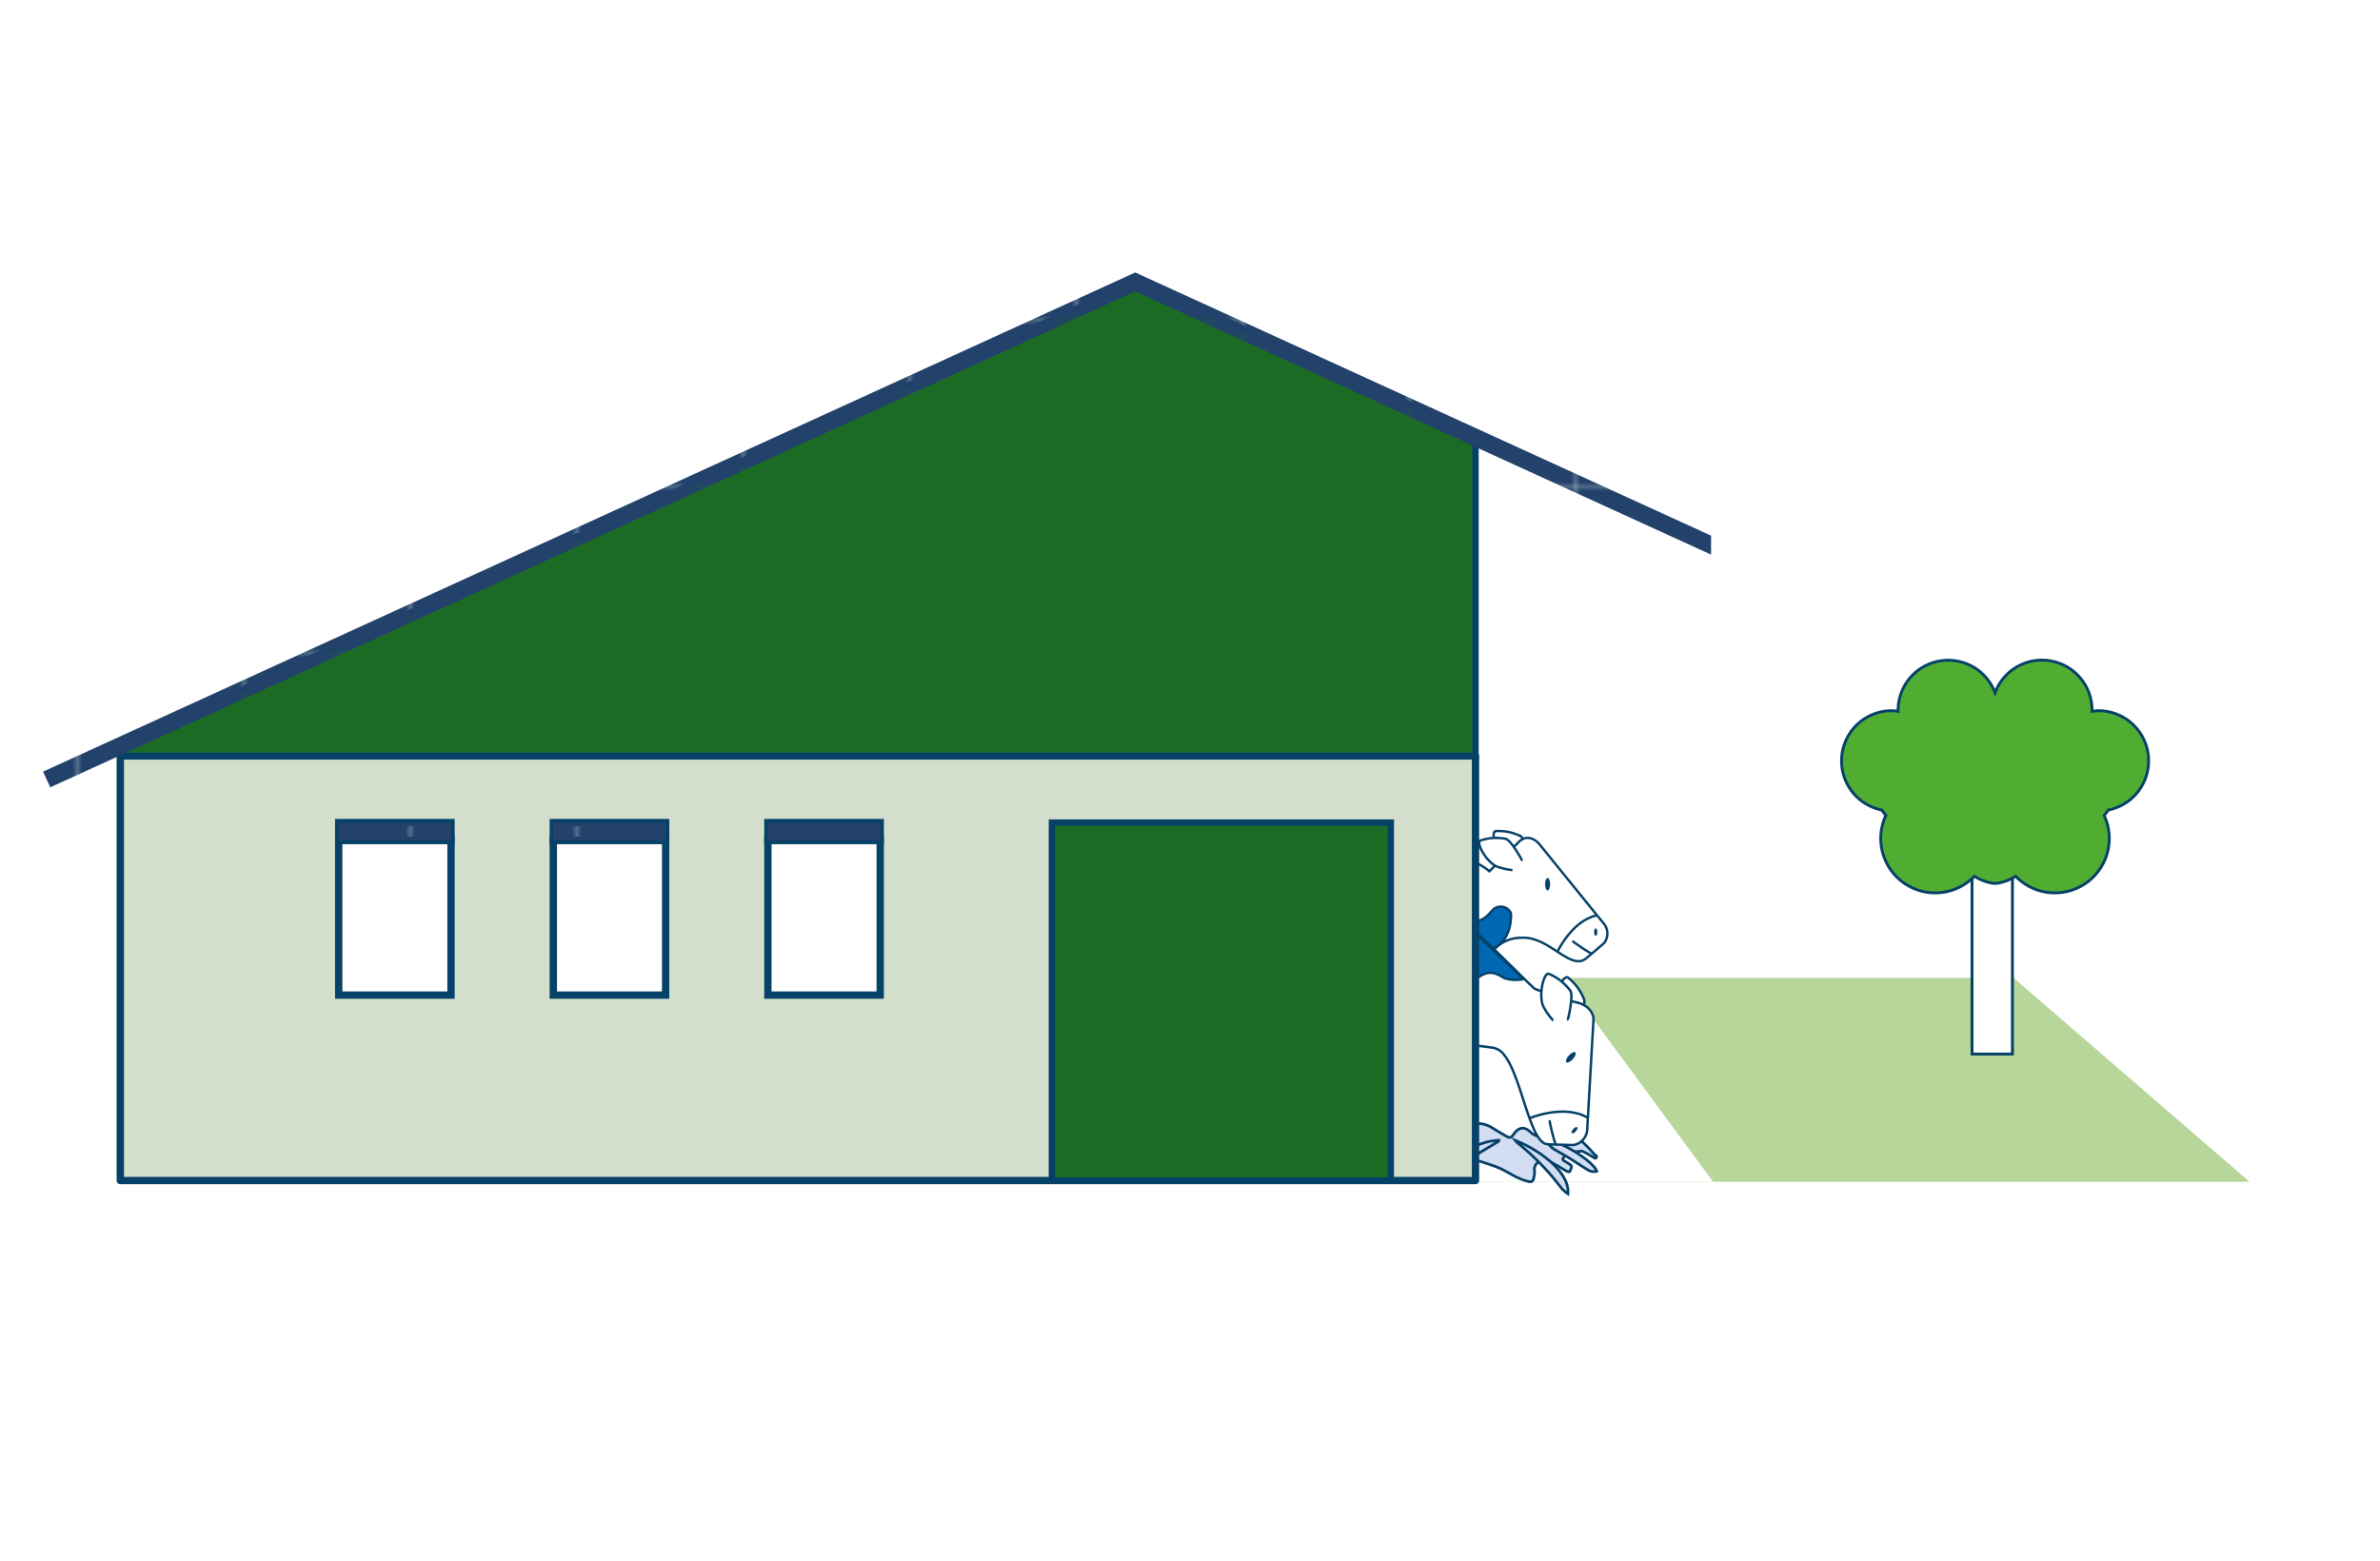 <svg id="Laag_1" data-name="Laag 1" xmlns="http://www.w3.org/2000/svg" xmlns:xlink="http://www.w3.org/1999/xlink" viewBox="0 0 529 347"><defs><style>.cls-1,.cls-13,.cls-18{fill:none;}.cls-2{fill:#23426b;}.cls-3{fill:#b6d69a;}.cls-14,.cls-15,.cls-19,.cls-23,.cls-25,.cls-4,.cls-6{fill:#fff;}.cls-5{fill:#d3ddf2;stroke:#064068;stroke-width:0.6px;}.cls-13,.cls-15,.cls-16,.cls-18,.cls-22,.cls-23,.cls-25,.cls-26,.cls-5,.cls-6,.cls-8{stroke-miterlimit:10;}.cls-13,.cls-14,.cls-15,.cls-16,.cls-17,.cls-18,.cls-19,.cls-21,.cls-22,.cls-23,.cls-25,.cls-26,.cls-6,.cls-8,.cls-9{stroke:#064168;}.cls-13,.cls-14,.cls-6,.cls-8,.cls-9{stroke-width:0.53px;}.cls-7{fill:#064168;}.cls-16,.cls-8{fill:#0068b3;}.cls-17,.cls-9{fill:#8bacdb;}.cls-14,.cls-17,.cls-19,.cls-21,.cls-9{stroke-linecap:round;stroke-linejoin:round;}.cls-10{clip-path:url(#clip-path);}.cls-11{fill:#3b71b0;}.cls-12{fill:url(#New_Pattern_Swatch_1);}.cls-15,.cls-16,.cls-17,.cls-18,.cls-19{stroke-width:0.54px;}.cls-20{clip-path:url(#clip-path-2);}.cls-21{fill:#d3decd;}.cls-21,.cls-23{stroke-width:1.63px;}.cls-22{fill:#1c6b24;stroke-width:1.42px;}.cls-24{fill:url(#New_Pattern_Swatch_1-5);}.cls-25,.cls-26{stroke-width:0.64px;}.cls-26{fill:#51ad32;}</style><clipPath id="clip-path"><line class="cls-1" x1="270.31" y1="215.21" x2="270.31" y2="193.97"/></clipPath><pattern id="New_Pattern_Swatch_1" data-name="New Pattern Swatch 1" width="36.77" height="36.77" patternTransform="translate(-606.25 407.67)" patternUnits="userSpaceOnUse" viewBox="0 0 36.77 36.77"><rect class="cls-1" width="36.77" height="36.77"/><rect class="cls-2" width="36.77" height="36.77"/></pattern><clipPath id="clip-path-2"><line class="cls-1" x1="261.19" y1="225.67" x2="261.19" y2="202.83"/></clipPath><pattern id="New_Pattern_Swatch_1-5" data-name="New Pattern Swatch 1" width="36.77" height="36.77" patternTransform="translate(1238.72 367.67)" patternUnits="userSpaceOnUse" viewBox="0 0 36.77 36.77"><rect class="cls-1" width="36.77" height="36.77"/><rect class="cls-2" width="36.77" height="36.77"/></pattern></defs><polygon class="cls-3" points="500 262.72 182.35 262.72 182.35 217.38 447.54 217.38 500 262.72"/><polygon class="cls-4" points="380.77 262.72 63.11 262.72 63.11 217.38 347.38 217.38 380.77 262.72"/><path class="cls-5" d="M354.78,257.08a10.63,10.63,0,0,0-.77-.87,30.09,30.09,0,0,0-5.4-4.87c-1.07-.68-1.19-.65-2.18.08a8.6,8.6,0,0,1-1.21.78,4.2,4.2,0,0,1-5.15-.63c-1.54-1.39-2.74-.68-3.62.56-.58.83-.83.93-1.72.42s-2-1.16-3-1.79a6.14,6.14,0,0,0-5.27-.69c-1.68.51-3.42.94-4.15,2.88a3.38,3.38,0,0,1-1,1.12,7.11,7.11,0,0,1-3.14,1.62,2.52,2.52,0,0,0-1.76,1.61c-.25.62-.07,1.06.57,1.23a4.31,4.31,0,0,0,3.92-.55l.44-.17c1.55-.14,5.44-.37,7.72.39h0c1.39.46,2.76.87,4.07,1.42s2.66,1.43,4,2.09a14.71,14.71,0,0,0,2.5.93c.83.23,1.18-.06,1.31-.93a5.73,5.73,0,0,0,.15-1.08,3.08,3.08,0,0,0-.05-.61.22.22,0,0,1,0-.08c0-.3.23-2.19,2.85-2.07l.18.13c.81.46,1.64.89,2.45,1.35.57.33,1.12.71,1.7,1,.27.16.67.3.8-.14s.53-.92,0-1.29-1-.64-1.51-.94a.31.31,0,0,1-.12-.4c.35-.68,1.36-1.51,4.16-1.67a.32.32,0,0,1,.16,0l.63.32c.71.36,1.39.79,2.07,1.2a.3.3,0,0,0,.42-.41Z"/><path class="cls-5" d="M333.1,253.72c-2.22,1.36-4.48,2.65-6.65,4.09-1.46,1-2.74,2.19-4.17,3.21a12.2,12.2,0,0,1-2.44,1.25A1.05,1.05,0,0,1,319,262c-.13-.15,0-.6.09-.85a4.27,4.27,0,0,1,.81-1.12,25.14,25.14,0,0,1,10.75-6.2,17.14,17.14,0,0,1,2.49-.34Z"/><path class="cls-5" d="M336.78,253.52c5.69,2.22,12.19,7.24,11.72,11.87a9,9,0,0,1-1.38-1.18A57,57,0,0,0,337.21,254C337.11,253.93,337,253.81,336.78,253.52Z"/><path class="cls-5" d="M343.82,253.52c2.91,0,10.24,4.56,11.11,6.86a2.59,2.59,0,0,1-2-.3c-1.56-.95-3.08-2-4.63-2.93-.87-.54-1.78-1-2.67-1.54A4.17,4.17,0,0,1,343.82,253.52Z"/><path class="cls-6" d="M340.15,191.19s-1-4.44-2.09-5.26a10.7,10.7,0,0,0-5.67-1.16c-1,.27,0,4.8,2,6.48a14.12,14.12,0,0,0,5.34,2.39Z"/><path class="cls-4" d="M336.45,190.86c.89-.2,1.44,1.4,1.44,1.4l-.32,2.23a2,2,0,0,1-1.56-.06C335.26,194,335.56,191.07,336.45,190.86Z"/><path class="cls-7" d="M318.2,242.17s.92-1.84,1.74-2.25,0,2,0,2S318.82,242.68,318.2,242.17Z"/><path class="cls-6" d="M320.39,219.91h2.36a.86.86,0,0,1,.86.86V244a0,0,0,0,1,0,0h-4.08a0,0,0,0,1,0,0V220.77a.86.86,0,0,1,.86-.86Z" transform="translate(643.15 463.91) rotate(-180)"/><path class="cls-8" d="M325.66,244a3.13,3.13,0,0,0-2.15-2.65c-.4,1.12-5.31.71-3.16,2.65Z"/><path class="cls-7" d="M316.06,245s.92-1.84,1.74-2.25,0,2,0,2S316.67,245.54,316.06,245Z"/><path class="cls-6" d="M318.25,222.76h2.36a.86.86,0,0,1,.86.86v23.24a0,0,0,0,1,0,0h-4.08a0,0,0,0,1,0,0V223.63A.86.86,0,0,1,318.25,222.76Z" transform="translate(638.86 469.63) rotate(-180)"/><path class="cls-8" d="M323.51,246.86a3.13,3.13,0,0,0-2.14-2.65c-.41,1.12-5.31.71-3.17,2.65Z"/><path class="cls-7" d="M284,242.17s.92-1.84,1.73-2.25,0,2,0,2S284.61,242.68,284,242.17Z"/><path class="cls-6" d="M286.19,219.91h2.36a.86.86,0,0,1,.86.86V244a0,0,0,0,1,0,0h-4.08a0,0,0,0,1,0,0V220.77A.86.86,0,0,1,286.19,219.91Z" transform="translate(574.73 463.91) rotate(-180)"/><path class="cls-8" d="M291.45,244a3.13,3.13,0,0,0-2.14-2.65c-.41,1.12-5.31.71-3.17,2.65Z"/><path class="cls-9" d="M274,222.15c0-5.58,5.76-10.11,12.87-10.11s12.86,4.53,12.86,10.11c0,4.33-3.46,8-8.32,9.46a1.29,1.29,0,0,1,0,.19c.14.89-.2,1.68-.76,1.77s-1.12-.57-1.26-1.46a.09.09,0,0,0,0-.05,16.72,16.72,0,0,1-1.75.18c-.09.77-.51,1.35-1,1.35s-.93-.6-1-1.37C279.92,231.8,274,227.35,274,222.15Z"/><path class="cls-6" d="M274.7,191c2.15-.21,36.56-.31,47.69-.31a12.83,12.83,0,0,1,8.66,3l6.49-6.48c2.31-2.31,4.55.37,4.55.37s12.34,15.24,14.28,17.62a3.45,3.45,0,0,1,.15,4.48s-3.62,3.12-4.12,3.49c-3.45,2.51-8.15-5-14.1-4.7a8.24,8.24,0,0,0-6.9,3.45c-.87,1.06-5,9.88-6.25,11.51s-3.68.92-3.68.92v5.82s-4.08.2-4.08-.41-1-1.93-2.05-2.86a4.89,4.89,0,0,1-1.22-3s-15.52.2-17.46-.1-6.74-3.42-10.72-3.27c-2.76.1-2.86,5-2.86,5s-3.68.41-3.88,0S271,198,270.11,194.68,272.56,191.21,274.7,191Z"/><g class="cls-10"><rect class="cls-1" x="269.14" y="193.73" width="3.75" height="3.75"/><rect class="cls-11" x="269.14" y="193.73" width="3.75" height="3.75"/><rect class="cls-1" x="269.14" y="197.49" width="3.75" height="3.75"/><rect class="cls-11" x="269.14" y="197.49" width="3.75" height="3.75"/><rect class="cls-1" x="269.14" y="201.24" width="3.75" height="3.75"/><rect class="cls-11" x="269.14" y="201.24" width="3.75" height="3.75"/><rect class="cls-1" x="269.14" y="205" width="3.75" height="3.75"/><rect class="cls-11" x="269.14" y="205" width="3.75" height="3.75"/><rect class="cls-1" x="269.14" y="208.75" width="3.75" height="3.75"/><rect class="cls-11" x="269.14" y="208.75" width="3.75" height="3.75"/><rect class="cls-1" x="269.14" y="212.5" width="3.75" height="3.75"/><rect class="cls-11" x="269.14" y="212.5" width="3.75" height="3.75"/></g><rect class="cls-12" x="269.8" y="193.97" width="1.02" height="21.24"/><path class="cls-8" d="M270.72,221a5.28,5.28,0,0,1-1.63-3.17c0-1.63.1-2.24.82-2.65s2.24,1.63,1.83,3S270.72,221,270.72,221Z"/><path class="cls-7" d="M277.77,245s.92-1.84,1.73-2.25,0,2,0,2S278.38,245.54,277.77,245Z"/><path class="cls-6" d="M280,222.76h2.36a.86.86,0,0,1,.86.86v23.24a0,0,0,0,1,0,0H279.1a0,0,0,0,1,0,0V223.63A.86.86,0,0,1,280,222.76Z" transform="translate(562.28 469.63) rotate(-180)"/><path class="cls-8" d="M285.22,246.86a3.13,3.13,0,0,0-2.14-2.65c-.41,1.12-5.31.71-3.17,2.65Z"/><path class="cls-8" d="M322.29,208.16c-.1-.61-.1-2.86,3.47-3s4.6-1.22,5.92-2.76a2.52,2.52,0,0,1,4,.31,2.21,2.21,0,0,1,.18.58c0,5.5-2.92,6.85-3.85,7.69s-4.26,7.93-6,11.14a3.47,3.47,0,0,1-1.31-1.74c-1-2.56-2.05-2.66-2.66-3.48s-2.14-3.26-.2-5.2S322.39,208.78,322.29,208.16Z"/><path class="cls-8" d="M274.7,191c1.51-.14,18.84-.24,32.92-.28l-.44.69s-2.15,1.63-1.84,3.57,1.33,6.74-1.64,8.07-6.33.71-8.88-2.56-4.29,2.66-4.49,2.66-3.58,3.57-7.46-.1-2.65-7.05-7.45-4.7a14.47,14.47,0,0,1-3.88,1.27c-.71-2.42-1.23-4.24-1.43-4.95C269.19,191.42,272.56,191.21,274.7,191Z"/><path class="cls-8" d="M298.29,220.72c.72-.3,2.35-.61,2.56-2.75s1.53-2.76,3.36-2.76,3.17,3.06,4.19,3.67,3.27.82,4.19,2.05a6.19,6.19,0,0,1,.6,3.07c-3.38,0-14.88.15-16.53-.11a4.86,4.86,0,0,1-.63-.16A6,6,0,0,1,298.29,220.72Z"/><path class="cls-4" d="M318.2,231.44s-.91-.51-.51-2.75,3.17.2,3.17.2.92,1.33,0,2.25S318.2,231.44,318.2,231.44Z"/><path class="cls-4" d="M279.4,225.52a14,14,0,0,1-1-4.08c-.12-2.28,5.51-.1,5.51-.1a9.28,9.28,0,0,0-.81,2.85C282.87,228,279.4,225.52,279.4,225.52Z"/><path class="cls-6" d="M338.17,191s-2.18-4-3.43-4.5a10.73,10.73,0,0,0-5.76.39c-.87.53,1.3,4.62,3.66,5.72a14.15,14.15,0,0,0,5.78.86Z"/><path class="cls-4" d="M337.43,191.27c1.56-.12,2.8,1.93,2.8,1.93l-.27,2.69a5.36,5.36,0,0,1-2.8-.3C335.76,195,335.86,191.4,337.43,191.27Z"/><ellipse class="cls-7" cx="343.98" cy="196.57" rx="0.56" ry="1.38"/><ellipse class="cls-7" cx="354.68" cy="207.21" rx="0.36" ry="0.82"/><path class="cls-13" d="M354.9,203.5c-5.5,1.15-8.77,8.15-8.77,8.15"/><path class="cls-14" d="M349.66,209.32a42.1,42.1,0,0,0,4,2.65"/><path class="cls-15" d="M350,228s2.39-4.28,2.14-5.71a11.46,11.46,0,0,0-3.67-5c-1-.48-3.46,3.83-3.1,6.61a15.25,15.25,0,0,0,2.52,5.76Z"/><path class="cls-15" d="M278.21,230.72h2.63a.88.88,0,0,1,.88.88v25a0,0,0,0,1,0,0h-4.39a0,0,0,0,1,0,0v-25A.88.88,0,0,1,278.21,230.72Z" transform="translate(559.06 487.37) rotate(-180)"/><path class="cls-7" d="M275.9,254.67s1-2,1.87-2.42,0,2.2,0,2.2S276.56,255.22,275.9,254.67Z"/><path class="cls-16" d="M283.92,256.65a3.38,3.38,0,0,0-2.3-2.86c-.44,1.21-5.72.77-3.41,2.86Z"/><path class="cls-17" d="M265.14,233.14c0-6,6.2-10.87,13.84-10.87s13.84,4.87,13.84,10.87c0,4.65-3.72,8.62-8.95,10.18,0,.06,0,.13,0,.2.15,1-.22,1.81-.82,1.9s-1.2-.61-1.35-1.57a.43.43,0,0,1,0,0,16.8,16.8,0,0,1-1.89.19c-.09.83-.54,1.45-1.08,1.45s-1-.64-1.08-1.47C271.52,243.52,265.14,238.74,265.14,233.14Z"/><path class="cls-7" d="M312.7,254.67s1-2,1.87-2.42,0,2.2,0,2.2S313.36,255.22,312.7,254.67Z"/><path class="cls-15" d="M315,230.72h2.63a.88.88,0,0,1,.88.88v25a0,0,0,0,1,0,0h-4.39a0,0,0,0,1,0,0v-25A.88.88,0,0,1,315,230.72Z" transform="translate(632.65 487.37) rotate(-180)"/><path class="cls-16" d="M320.72,256.65a3.38,3.38,0,0,0-2.31-2.86c-.44,1.21-5.71.77-3.4,2.86Z"/><path class="cls-15" d="M261,203.59c1,3.52,9.55,32.85,9.77,33.29s4.18,0,4.18,0,.1-5.28,3.07-5.39c4.28-.15,9.45,3.19,11.53,3.52s18.79.11,18.79.11a5.26,5.26,0,0,0,1.31,3.18c1.1,1,2.2,2.42,2.2,3.08s4.39.44,4.39.44v-4.76l-.21,0h0l.21,0v-1.5s2.64.77,4-1c.84-1.12,1-3.29,11.78-1.6a3.87,3.87,0,0,1,2.31,1.56c3.92,4.9,5.67,19.42,9.54,19.84.67.07,5.81.2,5.81.2a3.7,3.7,0,0,0,3.12-3.66c.18-3.31,1.39-24.37,1.39-24.37s0-2.58-3.35-3.58a79.36,79.36,0,0,1-9.72-3.14h0c-2.13-1.71-19.91-20.51-23.85-20.51-12,0-49,.11-51.29.33S260,200.08,261,203.59Zm53.63,31.63h0l0,0Z"/><path class="cls-4" d="M347.29,225c.85.48.14,2.16.14,2.16l-1.88,1.54a2.2,2.2,0,0,1-1.2-1.17C344,226.71,346.43,224.55,347.29,225Z"/><path class="cls-15" d="M348.56,226.39s1.15-4.76.53-6.06a11.42,11.42,0,0,0-4.88-3.86c-1.06-.21-2.3,4.62-1.21,7.2a15.07,15.07,0,0,0,4,4.87Z"/><path class="cls-4" d="M347.77,226.07c1.33,1,.83,3.56.83,3.56l-2.15,2a5.8,5.8,0,0,1-2-2.27C343.75,227.83,346.44,225,347.77,226.07Z"/><ellipse class="cls-7" cx="349.15" cy="235.03" rx="1.48" ry="0.6" transform="translate(-59.63 335.25) rotate(-47.72)"/><ellipse class="cls-7" cx="349.97" cy="251.24" rx="0.88" ry="0.38" transform="translate(-71.36 341.16) rotate(-47.72)"/><path class="cls-18" d="M352.83,248.45c-5.21-3.07-12.88.14-12.88.14"/><path class="cls-19" d="M344.44,249.28a45.29,45.29,0,0,0,1.27,5"/><path class="cls-7" d="M310.39,257.71s1-2,1.87-2.46,0,2.23,0,2.23S311.05,258.27,310.39,257.71Z"/><path class="cls-15" d="M312.7,241.4h2.63a.88.88,0,0,1,.88.88v17.44a0,0,0,0,1,0,0h-4.39a0,0,0,0,1,0,0V242.28A.88.88,0,0,1,312.7,241.4Z" transform="translate(628.04 501.12) rotate(-180)"/><path class="cls-16" d="M318.41,259.72a3.45,3.45,0,0,0-2.31-2.91c-.43,1.23-5.71.79-3.4,2.91Z"/><g class="cls-20"><rect class="cls-1" x="259.93" y="202.57" width="4.04" height="4.04"/><rect class="cls-11" x="259.93" y="202.57" width="4.04" height="4.04"/><rect class="cls-1" x="259.93" y="206.61" width="4.04" height="4.04"/><rect class="cls-11" x="259.93" y="206.61" width="4.04" height="4.04"/><rect class="cls-1" x="259.93" y="210.65" width="4.04" height="4.04"/><rect class="cls-11" x="259.93" y="210.65" width="4.04" height="4.04"/><rect class="cls-1" x="259.93" y="214.69" width="4.04" height="4.04"/><rect class="cls-11" x="259.93" y="214.69" width="4.04" height="4.04"/><rect class="cls-1" x="259.93" y="218.72" width="4.04" height="4.04"/><rect class="cls-11" x="259.93" y="218.72" width="4.04" height="4.04"/><rect class="cls-1" x="259.93" y="222.76" width="4.04" height="4.04"/><rect class="cls-11" x="259.93" y="222.76" width="4.04" height="4.04"/></g><rect class="cls-12" x="260.64" y="202.83" width="1.1" height="22.85"/><path class="cls-16" d="M261.62,231.93s-1.75-1.64-1.75-3.4.11-2.42.88-2.86,2.41,1.76,2,3.19S261.62,231.93,261.62,231.93Z"/><path class="cls-7" d="M269.2,257.75s1-2,1.87-2.42,0,2.2,0,2.2S269.86,258.29,269.2,257.75Z"/><path class="cls-15" d="M271.51,233.8h2.63a.88.88,0,0,1,.88.88v25a0,0,0,0,1,0,0h-4.39a0,0,0,0,1,0,0v-25A.88.88,0,0,1,271.51,233.8Z" transform="translate(545.66 493.52) rotate(-180)"/><path class="cls-16" d="M277.22,259.72a3.37,3.37,0,0,0-2.3-2.85c-.44,1.2-5.72.77-3.41,2.85Z"/><path class="cls-16" d="M265.91,199.64c1.61-.15,20.26-.25,35.4-.3l-.47.74s-2.31,1.76-2,3.84,1.43,7.25-1.76,8.68-6.81.77-9.55-2.74-4.62,2.85-4.84,2.85-3.84,3.85-8-.11-2.86-7.58-8-5a15.47,15.47,0,0,1-4.18,1.36c-.76-2.6-1.32-4.56-1.53-5.32C260,200.08,263.6,199.86,265.91,199.64Z"/><path class="cls-16" d="M291.28,231.6c.77-.33,2.53-.66,2.75-3s1.64-3,3.62-3,3.41,3.3,4.51,4,3.51.88,4.5,2.19a6.51,6.51,0,0,1,.64,3.31c-3.63,0-16,.16-17.78-.12a4.7,4.7,0,0,1-.67-.17A6.42,6.42,0,0,1,291.28,231.6Z"/><path class="cls-4" d="M271,236.77a15.25,15.25,0,0,1-1.1-4.4c-.13-2.45,5.93-.11,5.93-.11a9.86,9.86,0,0,0-.87,3.08C274.7,239.4,271,236.77,271,236.77Z"/><path class="cls-16" d="M334.36,217.44c-1-.53-2.85-2.11-5.47-.37s-4.53.79-6.21-1.3.57-6.4.33-8.11-2.09-3.95-1.84-6c5.71,4.59,14.09,12.73,17.44,16A8.27,8.27,0,0,1,334.36,217.44Z"/><circle class="cls-4" cx="314.26" cy="235.5" r="0.84"/><rect class="cls-4" x="312.06" y="240.39" width="3.71" height="4.38" transform="translate(627.84 485.15) rotate(-180)"/><polygon class="cls-21" points="26.74 168.57 26.74 262.45 35.97 262.45 97.68 262.45 106.91 262.45 168.62 262.45 177.85 262.45 327.9 262.45 327.96 262.45 327.96 168.05 26.74 168.05 26.74 168.57"/><polygon class="cls-22" points="253 62.41 253 62.29 252.87 62.35 252.74 62.29 252.74 62.41 26.74 165.66 26.74 166.46 26.74 168.05 327.96 168.05 327.96 96.66 253 62.41"/><rect class="cls-23" x="75.29" y="186.82" width="24.96" height="34.4"/><polygon class="cls-23" points="135.35 186.82 122.98 186.82 122.98 221.22 147.95 221.22 147.95 186.82 135.58 186.82 135.35 186.82"/><rect class="cls-23" x="170.68" y="186.82" width="24.96" height="34.4"/><rect class="cls-23" x="75.29" y="182.87" width="24.96" height="3.96"/><rect class="cls-24" x="75.29" y="182.87" width="24.96" height="3.96"/><polygon class="cls-23" points="122.98 182.87 122.98 186.82 135.35 186.82 135.58 186.82 147.95 186.82 147.95 182.87 122.98 182.87"/><polygon class="cls-24" points="122.98 182.87 122.98 186.82 135.35 186.82 135.58 186.82 147.95 186.82 147.95 182.87 122.98 182.87"/><rect class="cls-23" x="170.68" y="182.87" width="24.96" height="3.96"/><rect class="cls-24" x="170.68" y="182.87" width="24.96" height="3.96"/><rect class="cls-22" x="233.81" y="182.87" width="75.32" height="79.58"/><polygon class="cls-24" points="252.33 60.57 9.57 171.54 11.17 175.03 252.33 64.79 380.32 123.3 380.32 119.08 252.33 60.57"/><rect class="cls-25" x="438.32" y="189.17" width="8.98" height="45.15"/><path class="cls-26" d="M477.57,169.13A11.15,11.15,0,0,0,466.42,158a11,11,0,0,0-1.42.14c0-.05,0-.09,0-.14a11.13,11.13,0,0,0-21.56-4,11.13,11.13,0,0,0-21.55,4c0,.05,0,.09,0,.14a11,11,0,0,0-1.42-.14,11.15,11.15,0,0,0-2.2,22.08,10.57,10.57,0,0,0,.91,1.18,12.1,12.1,0,0,0,19.67,13.53,11.25,11.25,0,0,0,4.11,1.58h.95a11.13,11.13,0,0,0,4.1-1.58,12.1,12.1,0,0,0,19.67-13.53,10.65,10.65,0,0,0,.92-1.18A11.16,11.16,0,0,0,477.57,169.13Z"/></svg>